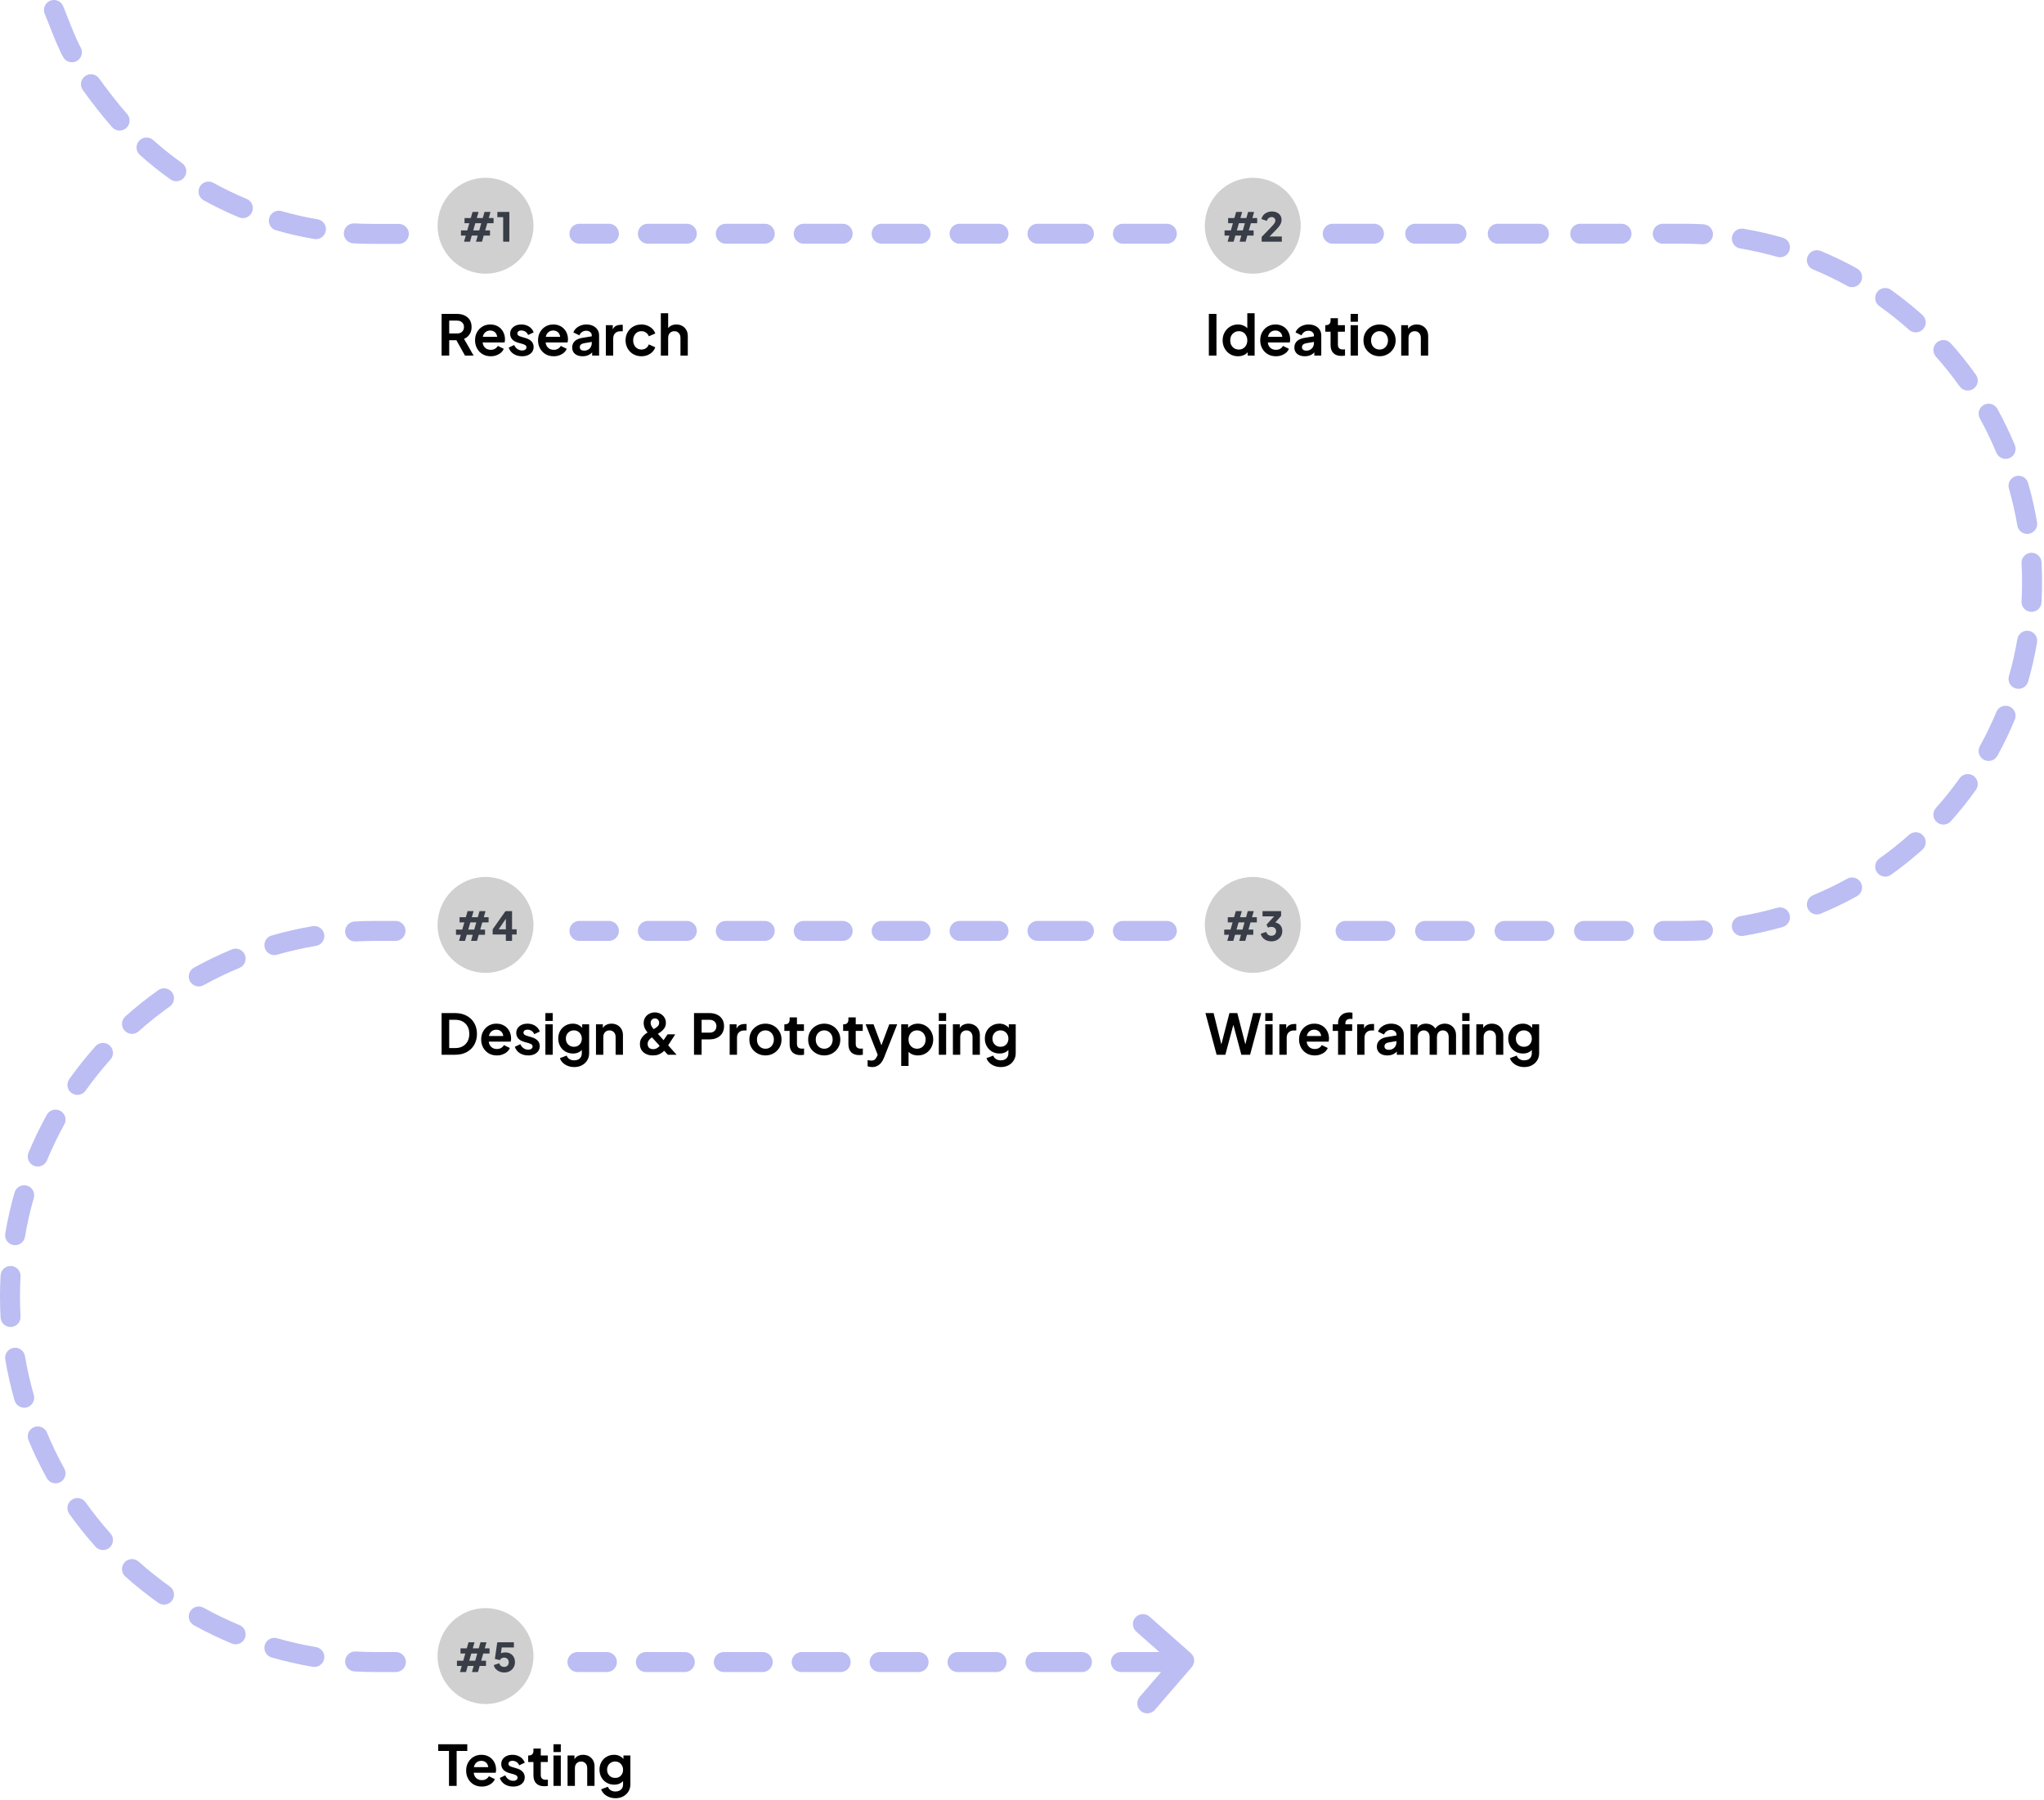 <svg width="1023" height="901" viewBox="0 0 1023 901" fill="none" xmlns="http://www.w3.org/2000/svg">
<path fill-rule="evenodd" clip-rule="evenodd" d="M176.807 121.815C180.055 121.995 183.327 122.086 186.62 122.086H199.62C202.381 122.086 204.62 119.848 204.62 117.086C204.62 114.325 202.381 112.086 199.62 112.086H186.62C183.512 112.086 180.424 112 177.359 111.831C174.602 111.678 172.243 113.79 172.09 116.547C171.938 119.304 174.049 121.663 176.807 121.815ZM163.06 115.541C163.52 112.818 161.685 110.238 158.962 109.779C152.826 108.744 146.806 107.37 140.921 105.677C138.267 104.914 135.497 106.446 134.734 109.1C133.97 111.754 135.503 114.524 138.157 115.287C144.401 117.084 150.789 118.541 157.298 119.64C160.021 120.099 162.601 118.264 163.06 115.541ZM126.165 106.102C127.222 103.551 126.012 100.626 123.461 99.568C117.737 97.194 112.175 94.507 106.797 91.528C104.381 90.19 101.338 91.064 100 93.48C98.662 95.895 99.536 98.938 101.952 100.276C107.657 103.436 113.557 106.286 119.631 108.805C122.182 109.863 125.107 108.652 126.165 106.102ZM92.314 88.64C93.914 86.389 93.387 83.268 91.136 81.668C86.098 78.087 81.27 74.231 76.674 70.12C74.615 68.279 71.454 68.456 69.614 70.514C67.773 72.573 67.949 75.733 70.008 77.574C74.881 81.932 80.001 86.022 85.342 89.819C87.593 91.419 90.715 90.891 92.314 88.64ZM63.192 64.093C65.25 62.252 65.427 59.091 63.586 57.032C59.475 52.436 53.173 44.302 49.592 39.265C47.992 37.014 44.871 36.486 42.62 38.086C40.369 39.686 39.842 42.807 41.441 45.058C45.239 50.4 51.774 58.825 56.132 63.699C57.973 65.757 61.133 65.933 63.192 64.093ZM38.416 30.538C40.832 29.2 41.706 26.157 40.368 23.741C38.227 19.876 35.871 13.855 33.834 8.648L33.834 8.648L33.834 8.647L33.834 8.647C33.036 6.609 32.288 4.696 31.62 3.086C30.562 0.535 27.637 -0.675 25.086 0.383C22.535 1.441 21.325 4.366 22.383 6.917C23.064 8.56 23.822 10.483 24.627 12.527C26.798 18.037 29.315 24.425 31.62 28.586C32.958 31.002 36.001 31.875 38.416 30.538ZM290 112C287.239 112 285 114.239 285 117C285 119.761 287.239 122 290 122H304.75C307.511 122 309.75 119.761 309.75 117C309.75 114.239 307.511 112 304.75 112H290ZM324.25 112C321.489 112 319.25 114.239 319.25 117C319.25 119.761 321.489 122 324.25 122H343.75C346.511 122 348.75 119.761 348.75 117C348.75 114.239 346.511 112 343.75 112H324.25ZM363.25 112C360.489 112 358.25 114.239 358.25 117C358.25 119.761 360.489 122 363.25 122H382.75C385.511 122 387.75 119.761 387.75 117C387.75 114.239 385.511 112 382.75 112H363.25ZM402.25 112C399.489 112 397.25 114.239 397.25 117C397.25 119.761 399.489 122 402.25 122H421.75C424.511 122 426.75 119.761 426.75 117C426.75 114.239 424.511 112 421.75 112H402.25ZM441.25 112C438.489 112 436.25 114.239 436.25 117C436.25 119.761 438.489 122 441.25 122H460.75C463.511 122 465.75 119.761 465.75 117C465.75 114.239 463.511 112 460.75 112H441.25ZM480.25 112C477.489 112 475.25 114.239 475.25 117C475.25 119.761 477.489 122 480.25 122H499.75C502.511 122 504.75 119.761 504.75 117C504.75 114.239 502.511 112 499.75 112H480.25ZM519.25 112C516.489 112 514.25 114.239 514.25 117C514.25 119.761 516.489 122 519.25 122H542.5C545.261 122 547.5 119.761 547.5 117C547.5 114.239 545.261 112 542.5 112H519.25ZM562 112C559.239 112 557 114.239 557 117C557 119.761 559.239 122 562 122H584C586.761 122 589 119.761 589 117C589 114.239 586.761 112 584 112H562ZM290 461C287.239 461 285 463.239 285 466C285 468.761 287.239 471 290 471H304.75C307.511 471 309.75 468.761 309.75 466C309.75 463.239 307.511 461 304.75 461H290ZM324.25 461C321.489 461 319.25 463.239 319.25 466C319.25 468.761 321.489 471 324.25 471H343.75C346.511 471 348.75 468.761 348.75 466C348.75 463.239 346.511 461 343.75 461H324.25ZM363.25 461C360.489 461 358.25 463.239 358.25 466C358.25 468.761 360.489 471 363.25 471H382.75C385.511 471 387.75 468.761 387.75 466C387.75 463.239 385.511 461 382.75 461H363.25ZM402.25 461C399.489 461 397.25 463.239 397.25 466C397.25 468.761 399.489 471 402.25 471H421.75C424.511 471 426.75 468.761 426.75 466C426.75 463.239 424.511 461 421.75 461H402.25ZM441.25 461C438.489 461 436.25 463.239 436.25 466C436.25 468.761 438.489 471 441.25 471H460.75C463.511 471 465.75 468.761 465.75 466C465.75 463.239 463.511 461 460.75 461H441.25ZM480.25 461C477.489 461 475.25 463.239 475.25 466C475.25 468.761 477.489 471 480.25 471H499.75C502.511 471 504.75 468.761 504.75 466C504.75 463.239 502.511 461 499.75 461H480.25ZM519.25 461C516.489 461 514.25 463.239 514.25 466C514.25 468.761 516.489 471 519.25 471H542.5C545.261 471 547.5 468.761 547.5 466C547.5 463.239 545.261 461 542.5 461H519.25ZM562 461C559.239 461 557 463.239 557 466C557 468.761 559.239 471 562 471H584C586.761 471 589 468.761 589 466C589 463.239 586.761 461 584 461H562ZM667 112C664.239 112 662 114.239 662 117C662 119.761 664.239 122 667 122H687.65C690.411 122 692.65 119.761 692.65 117C692.65 114.239 690.411 112 687.65 112H667ZM708.3 112C705.539 112 703.3 114.239 703.3 117C703.3 119.761 705.539 122 708.3 122H728.95C731.711 122 733.95 119.761 733.95 117C733.95 114.239 731.711 112 728.95 112H708.3ZM749.6 112C746.839 112 744.6 114.239 744.6 117C744.6 119.761 746.839 122 749.6 122H770.25C773.011 122 775.25 119.761 775.25 117C775.25 114.239 773.011 112 770.25 112H749.6ZM790.9 112C788.139 112 785.9 114.239 785.9 117C785.9 119.761 788.139 122 790.9 122H811.55C814.311 122 816.55 119.761 816.55 117C816.55 114.239 814.311 112 811.55 112H790.9ZM832.2 112C829.439 112 827.2 114.239 827.2 117C827.2 119.761 829.439 122 832.2 122H842.525C845.718 122 848.89 122.088 852.039 122.262C854.796 122.415 857.155 120.303 857.307 117.546C857.46 114.789 855.348 112.43 852.591 112.278C849.258 112.093 845.902 112 842.525 112H832.2ZM872.601 114.509C869.878 114.05 867.298 115.885 866.839 118.608C866.38 121.331 868.214 123.911 870.937 124.37C877.241 125.434 883.425 126.845 889.47 128.584C892.124 129.347 894.894 127.815 895.658 125.161C896.421 122.507 894.888 119.737 892.235 118.973C885.829 117.131 879.278 115.636 872.601 114.509ZM911.237 125.623C908.686 124.565 905.761 125.775 904.703 128.326C903.645 130.877 904.856 133.802 907.406 134.86C913.287 137.298 919 140.059 924.526 143.119C926.941 144.457 929.984 143.583 931.322 141.167C932.66 138.751 931.786 135.709 929.371 134.371C923.519 131.13 917.466 128.206 911.237 125.623ZM946.407 145.097C944.156 143.497 941.035 144.025 939.435 146.276C937.835 148.526 938.362 151.648 940.613 153.248C945.788 156.926 950.748 160.888 955.47 165.111C957.528 166.951 960.689 166.775 962.53 164.717C964.371 162.658 964.194 159.497 962.136 157.656C957.137 153.186 951.886 148.992 946.407 145.097ZM976.369 171.889C974.528 169.831 971.367 169.654 969.309 171.495C967.25 173.336 967.074 176.497 968.914 178.555C973.137 183.277 977.099 188.237 980.777 193.412C982.377 195.663 985.499 196.19 987.75 194.59C990 192.991 990.528 189.869 988.928 187.618C985.033 182.139 980.839 176.888 976.369 171.889ZM999.654 204.655C998.316 202.239 995.274 201.365 992.858 202.703C990.442 204.041 989.569 207.084 990.906 209.5C993.967 215.025 996.727 220.738 999.165 226.619C1000.22 229.17 1003.15 230.38 1005.7 229.322C1008.25 228.264 1009.46 225.339 1008.4 222.788C1005.82 216.559 1002.9 210.506 999.654 204.655ZM1015.05 241.791C1014.29 239.137 1011.52 237.604 1008.86 238.367C1006.21 239.131 1004.68 241.901 1005.44 244.555C1007.18 250.6 1008.59 256.785 1009.66 263.088C1010.11 265.811 1012.69 267.646 1015.42 267.186C1018.14 266.727 1019.98 264.147 1019.52 261.424C1018.39 254.747 1016.89 248.196 1015.05 241.791ZM1021.75 281.434C1021.6 278.677 1019.24 276.565 1016.48 276.718C1013.72 276.87 1011.61 279.229 1011.76 281.986C1011.94 285.135 1012.03 288.307 1012.03 291.5C1012.03 294.693 1011.94 297.865 1011.76 301.014C1011.61 303.771 1013.72 306.13 1016.48 306.282C1019.24 306.435 1021.6 304.323 1021.75 301.566C1021.93 298.233 1022.03 294.877 1022.03 291.5C1022.03 288.123 1021.93 284.767 1021.75 281.434ZM1019.52 321.576C1019.98 318.853 1018.14 316.273 1015.42 315.814C1012.69 315.354 1010.11 317.189 1009.66 319.912C1008.59 326.215 1007.18 332.4 1005.44 338.445C1004.68 341.099 1006.21 343.869 1008.86 344.633C1011.52 345.396 1014.29 343.863 1015.05 341.209C1016.89 334.804 1018.39 328.253 1019.52 321.576ZM1008.4 360.212C1009.46 357.661 1008.25 354.736 1005.7 353.678C1003.15 352.62 1000.22 353.83 999.165 356.381C996.727 362.262 993.967 367.975 990.906 373.5C989.569 375.916 990.442 378.959 992.858 380.297C995.274 381.635 998.316 380.761 999.654 378.346C1002.9 372.494 1005.82 366.441 1008.4 360.212ZM988.928 395.382C990.528 393.131 990 390.009 987.75 388.41C985.499 386.81 982.377 387.337 980.777 389.588C977.099 394.763 973.137 399.723 968.914 404.445C967.074 406.503 967.25 409.664 969.309 411.505C971.367 413.346 974.528 413.169 976.369 411.111C980.839 406.112 985.033 400.861 988.928 395.382ZM962.136 425.344C964.194 423.503 964.371 420.342 962.53 418.283C960.689 416.225 957.528 416.049 955.47 417.889C950.748 422.112 945.788 426.074 940.613 429.752C938.362 431.352 937.835 434.474 939.435 436.724C941.035 438.975 944.156 439.503 946.407 437.903C951.886 434.008 957.137 429.814 962.136 425.344ZM929.371 448.629C931.786 447.291 932.66 444.249 931.322 441.833C929.984 439.417 926.941 438.543 924.526 439.881C919 442.941 913.287 445.702 907.406 448.14C904.855 449.198 903.645 452.123 904.703 454.674C905.761 457.225 908.686 458.435 911.237 457.378C917.466 454.794 923.519 451.87 929.371 448.629ZM892.234 464.027C894.888 463.263 896.421 460.493 895.658 457.839C894.894 455.185 892.124 453.653 889.47 454.416C883.425 456.155 877.241 457.566 870.937 458.63C868.214 459.089 866.38 461.669 866.839 464.392C867.298 467.115 869.878 468.95 872.601 468.491C879.278 467.364 885.829 465.869 892.234 464.027ZM852.591 470.722C855.348 470.57 857.46 468.211 857.307 465.454C857.155 462.697 854.796 460.585 852.039 460.738C848.89 460.912 845.718 461 842.525 461H832.58C829.818 461 827.58 463.239 827.58 466C827.58 468.761 829.818 471 832.58 471H842.525C845.902 471 849.258 470.907 852.591 470.722ZM673.455 461C670.693 461 668.455 463.239 668.455 466C668.455 468.761 670.693 471 673.455 471H693.345C696.107 471 698.345 468.761 698.345 466C698.345 463.239 696.107 461 693.345 461H673.455ZM713.236 461C710.475 461 708.236 463.239 708.236 466C708.236 468.761 710.475 471 713.236 471H733.127C735.888 471 738.127 468.761 738.127 466C738.127 463.239 735.888 461 733.127 461H713.236ZM753.017 461C750.256 461 748.017 463.239 748.017 466C748.017 468.761 750.256 471 753.017 471H772.908C775.669 471 777.908 468.761 777.908 466C777.908 463.239 775.669 461 772.908 461H753.017ZM792.799 461C790.037 461 787.799 463.239 787.799 466C787.799 468.761 790.037 471 792.799 471H812.689C815.451 471 817.689 468.761 817.689 466C817.689 463.239 815.451 461 812.689 461H792.799ZM177.458 461.291C180.948 461.098 184.463 461 188 461H197.945C200.707 461 202.946 463.239 202.946 466C202.946 468.761 200.707 471 197.945 471H188C184.647 471 181.316 471.093 178.01 471.276C175.253 471.428 172.894 469.316 172.741 466.559C172.589 463.802 174.7 461.443 177.458 461.291ZM162.262 467.727C162.721 470.45 160.886 473.029 158.163 473.489C151.544 474.606 145.049 476.088 138.701 477.914C136.047 478.677 133.277 477.145 132.513 474.491C131.75 471.837 133.283 469.067 135.937 468.304C142.645 466.374 149.507 464.808 156.5 463.628C159.222 463.169 161.802 465.004 162.262 467.727ZM122.569 477.971C123.626 480.522 122.416 483.447 119.865 484.505C113.69 487.066 107.69 489.964 101.887 493.178C99.472 494.516 96.429 493.642 95.091 491.226C93.753 488.811 94.627 485.768 97.042 484.43C103.171 481.035 109.51 477.973 116.035 475.268C118.585 474.21 121.511 475.42 122.569 477.971ZM86.171 496.843C87.771 499.093 87.244 502.215 84.993 503.815C79.558 507.678 74.35 511.838 69.391 516.273C67.333 518.113 64.172 517.937 62.331 515.879C60.49 513.82 60.667 510.659 62.725 508.818C67.961 504.136 73.46 499.743 79.199 495.664C81.45 494.064 84.572 494.592 86.171 496.843ZM54.879 523.331C56.937 525.172 57.113 528.333 55.273 530.391C50.838 535.35 46.678 540.558 42.815 545.993C41.215 548.244 38.093 548.771 35.843 547.171C33.592 545.571 33.064 542.45 34.664 540.199C38.743 534.46 43.136 528.961 47.818 523.725C49.659 521.667 52.82 521.49 54.879 523.331ZM30.226 556.091C32.642 557.429 33.516 560.472 32.178 562.887C28.964 568.689 26.066 574.69 23.505 580.865C22.447 583.416 19.522 584.626 16.971 583.568C14.42 582.511 13.21 579.585 14.268 577.035C16.973 570.51 20.035 564.171 23.43 558.042C24.768 555.627 27.811 554.753 30.226 556.091ZM13.491 593.513C16.145 594.277 17.677 597.047 16.914 599.701C15.088 606.049 13.606 612.544 12.489 619.163C12.03 621.886 9.45 623.721 6.727 623.262C4.004 622.802 2.169 620.222 2.628 617.499C3.808 610.507 5.374 603.645 7.304 596.937C8.067 594.283 10.837 592.75 13.491 593.513ZM5.559 633.741C8.316 633.894 10.428 636.252 10.275 639.01C10.093 642.316 10 645.647 10 649C10 652.353 10.093 655.684 10.275 658.99C10.428 661.748 8.316 664.106 5.559 664.259C2.802 664.411 0.443 662.3 0.291 659.543C0.098 656.052 0 652.537 0 649C0 645.463 0.098 641.948 0.291 638.457C0.443 635.7 2.802 633.589 5.559 633.741ZM6.727 674.738C9.45 674.279 12.03 676.114 12.489 678.837C13.606 685.456 15.088 691.951 16.914 698.299C17.677 700.953 16.145 703.723 13.491 704.487C10.837 705.25 8.067 703.717 7.304 701.064C5.374 694.355 3.808 687.493 2.628 680.501C2.169 677.778 4.004 675.198 6.727 674.738ZM16.971 714.432C19.522 713.374 22.447 714.584 23.505 717.135C26.066 723.31 28.964 729.311 32.178 735.113C33.516 737.528 32.642 740.571 30.226 741.909C27.811 743.247 24.768 742.373 23.43 739.958C20.035 733.829 16.973 727.49 14.268 720.965C13.21 718.415 14.42 715.489 16.971 714.432ZM35.843 750.829C38.093 749.229 41.215 749.756 42.815 752.007C46.678 757.442 50.838 762.65 55.273 767.609C57.113 769.667 56.937 772.828 54.879 774.669C52.82 776.51 49.659 776.333 47.819 774.275C43.136 769.039 38.743 763.54 34.664 757.801C33.064 755.55 33.592 752.429 35.843 750.829ZM62.331 782.122C64.172 780.063 67.333 779.887 69.391 781.727C74.35 786.162 79.558 790.322 84.993 794.185C87.244 795.785 87.771 798.907 86.171 801.157C84.572 803.408 81.45 803.936 79.199 802.336C73.46 798.257 67.961 793.864 62.725 789.182C60.667 787.341 60.49 784.18 62.331 782.122ZM95.091 806.774C96.429 804.358 99.472 803.484 101.887 804.822C107.69 808.036 113.69 810.934 119.865 813.495C122.416 814.553 123.626 817.478 122.569 820.029C121.511 822.58 118.585 823.79 116.035 822.732C109.51 820.027 103.171 816.965 97.042 813.57C94.627 812.232 93.753 809.189 95.091 806.774ZM132.514 823.509C133.277 820.855 136.047 819.323 138.701 820.086C145.049 821.912 151.544 823.394 158.163 824.511C160.886 824.971 162.721 827.55 162.262 830.273C161.802 832.996 159.222 834.831 156.5 834.372C149.507 833.192 142.645 831.626 135.937 829.696C133.283 828.933 131.75 826.163 132.514 823.509ZM172.741 831.441C172.894 828.684 175.253 826.572 178.01 826.724C181.316 826.907 184.647 827 188 827H198.138C200.899 827 203.138 829.239 203.138 832C203.138 834.761 200.899 837 198.138 837H188C184.463 837 180.948 836.902 177.458 836.709C174.7 836.557 172.589 834.198 172.741 831.441ZM289 827C286.239 827 284 829.239 284 832C284 834.761 286.239 837 289 837H303.75C306.511 837 308.75 834.761 308.75 832C308.75 829.239 306.511 827 303.75 827H289ZM323.25 827C320.489 827 318.25 829.239 318.25 832C318.25 834.761 320.489 837 323.25 837H342.75C345.511 837 347.75 834.761 347.75 832C347.75 829.239 345.511 827 342.75 827H323.25ZM362.25 827C359.489 827 357.25 829.239 357.25 832C357.25 834.761 359.489 837 362.25 837H381.75C384.511 837 386.75 834.761 386.75 832C386.75 829.239 384.511 827 381.75 827H362.25ZM401.25 827C398.489 827 396.25 829.239 396.25 832C396.25 834.761 398.489 837 401.25 837H420.75C423.511 837 425.75 834.761 425.75 832C425.75 829.239 423.511 827 420.75 827H401.25ZM440.25 827C437.489 827 435.25 829.239 435.25 832C435.25 834.761 437.489 837 440.25 837H459.75C462.511 837 464.75 834.761 464.75 832C464.75 829.239 462.511 827 459.75 827H440.25ZM479.25 827C476.489 827 474.25 829.239 474.25 832C474.25 834.761 476.489 837 479.25 837H498.75C501.511 837 503.75 834.761 503.75 832C503.75 829.239 501.511 827 498.75 827H479.25ZM518.25 827C515.489 827 513.25 829.239 513.25 832C513.25 834.761 515.489 837 518.25 837H541.5C544.261 837 546.5 834.761 546.5 832C546.5 829.239 544.261 827 541.5 827H518.25ZM561 827C558.239 827 556 829.239 556 832C556 834.761 558.239 837 561 837H581.128L570.406 849.422C568.602 851.513 568.834 854.67 570.924 856.474C573.015 858.279 576.172 858.047 577.976 855.956L596.455 834.546C598.244 832.474 598.033 829.348 595.982 827.534L575.314 809.255C573.246 807.425 570.086 807.619 568.256 809.688C566.427 811.756 566.621 814.916 568.689 816.745L580.284 827H561Z" fill="#BBBDF3"/>
<path d="M219 113C219 99.745 229.745 89 243 89C256.255 89 267 99.745 267 113C267 126.255 256.255 137 243 137C229.745 137 219 126.255 219 113Z" fill="#D0D0D0"/>
<path d="M232.229 121L233.109 117.94H230.709V115.34H233.849L234.889 111.74H232.489V109.14H235.629L236.509 106.1H239.509L238.629 109.14H241.629L242.489 106.1H245.489L244.629 109.14H247.029V111.74H243.869L242.849 115.34H245.249V117.94H242.089L241.229 121H238.229L239.089 117.94H236.109L235.229 121H232.229ZM236.849 115.34H239.849L240.869 111.74H237.889L236.849 115.34ZM251.83 121V108.72H248.93V106.1H254.93V121H251.83Z" fill="#383D47"/>
<path d="M221.016 178V157.14H228.772C230.191 157.14 231.441 157.401 232.524 157.924C233.625 158.428 234.484 159.175 235.1 160.164C235.716 161.135 236.024 162.32 236.024 163.72C236.024 165.157 235.679 166.38 234.988 167.388C234.316 168.396 233.401 169.143 232.244 169.628L237.032 178H232.72L227.596 168.844L230.06 170.3H224.824V178H221.016ZM224.824 166.94H228.828C229.519 166.94 230.116 166.809 230.62 166.548C231.124 166.268 231.516 165.885 231.796 165.4C232.076 164.915 232.216 164.355 232.216 163.72C232.216 163.067 232.076 162.507 231.796 162.04C231.516 161.555 231.124 161.181 230.62 160.92C230.116 160.64 229.519 160.5 228.828 160.5H224.824V166.94ZM245.596 178.336C244.028 178.336 242.656 177.981 241.48 177.272C240.304 176.563 239.389 175.601 238.736 174.388C238.083 173.175 237.756 171.831 237.756 170.356C237.756 168.825 238.083 167.472 238.736 166.296C239.408 165.101 240.313 164.159 241.452 163.468C242.609 162.777 243.897 162.432 245.316 162.432C246.511 162.432 247.556 162.628 248.452 163.02C249.367 163.412 250.141 163.953 250.776 164.644C251.411 165.335 251.896 166.128 252.232 167.024C252.568 167.901 252.736 168.853 252.736 169.88C252.736 170.141 252.717 170.412 252.68 170.692C252.661 170.972 252.615 171.215 252.54 171.42H240.78V168.62H250.468L248.732 169.936C248.9 169.077 248.853 168.312 248.592 167.64C248.349 166.968 247.939 166.436 247.36 166.044C246.8 165.652 246.119 165.456 245.316 165.456C244.551 165.456 243.869 165.652 243.272 166.044C242.675 166.417 242.217 166.977 241.9 167.724C241.601 168.452 241.489 169.339 241.564 170.384C241.489 171.317 241.611 172.148 241.928 172.876C242.264 173.585 242.749 174.136 243.384 174.528C244.037 174.92 244.784 175.116 245.624 175.116C246.464 175.116 247.173 174.939 247.752 174.584C248.349 174.229 248.816 173.753 249.152 173.156L252.12 174.612C251.821 175.34 251.355 175.984 250.72 176.544C250.085 177.104 249.329 177.543 248.452 177.86C247.593 178.177 246.641 178.336 245.596 178.336ZM261.313 178.336C259.689 178.336 258.27 177.953 257.057 177.188C255.862 176.404 255.041 175.349 254.593 174.024L257.337 172.708C257.729 173.567 258.27 174.239 258.961 174.724C259.67 175.209 260.454 175.452 261.313 175.452C261.985 175.452 262.517 175.303 262.909 175.004C263.301 174.705 263.497 174.313 263.497 173.828C263.497 173.529 263.413 173.287 263.245 173.1C263.095 172.895 262.881 172.727 262.601 172.596C262.339 172.447 262.05 172.325 261.733 172.232L259.241 171.532C257.953 171.159 256.973 170.589 256.301 169.824C255.647 169.059 255.321 168.153 255.321 167.108C255.321 166.175 255.554 165.363 256.021 164.672C256.506 163.963 257.169 163.412 258.009 163.02C258.867 162.628 259.847 162.432 260.949 162.432C262.386 162.432 263.655 162.777 264.757 163.468C265.858 164.159 266.642 165.129 267.109 166.38L264.309 167.696C264.047 167.005 263.609 166.455 262.993 166.044C262.377 165.633 261.686 165.428 260.921 165.428C260.305 165.428 259.819 165.568 259.465 165.848C259.11 166.128 258.933 166.492 258.933 166.94C258.933 167.22 259.007 167.463 259.157 167.668C259.306 167.873 259.511 168.041 259.773 168.172C260.053 168.303 260.37 168.424 260.725 168.536L263.161 169.264C264.411 169.637 265.373 170.197 266.045 170.944C266.735 171.691 267.081 172.605 267.081 173.688C267.081 174.603 266.838 175.415 266.353 176.124C265.867 176.815 265.195 177.356 264.337 177.748C263.478 178.14 262.47 178.336 261.313 178.336ZM277.123 178.336C275.555 178.336 274.183 177.981 273.007 177.272C271.831 176.563 270.917 175.601 270.263 174.388C269.61 173.175 269.283 171.831 269.283 170.356C269.283 168.825 269.61 167.472 270.263 166.296C270.935 165.101 271.841 164.159 272.979 163.468C274.137 162.777 275.425 162.432 276.843 162.432C278.038 162.432 279.083 162.628 279.979 163.02C280.894 163.412 281.669 163.953 282.303 164.644C282.938 165.335 283.423 166.128 283.759 167.024C284.095 167.901 284.263 168.853 284.263 169.88C284.263 170.141 284.245 170.412 284.207 170.692C284.189 170.972 284.142 171.215 284.067 171.42H272.307V168.62H281.995L280.259 169.936C280.427 169.077 280.381 168.312 280.119 167.64C279.877 166.968 279.466 166.436 278.887 166.044C278.327 165.652 277.646 165.456 276.843 165.456C276.078 165.456 275.397 165.652 274.799 166.044C274.202 166.417 273.745 166.977 273.427 167.724C273.129 168.452 273.017 169.339 273.091 170.384C273.017 171.317 273.138 172.148 273.455 172.876C273.791 173.585 274.277 174.136 274.911 174.528C275.565 174.92 276.311 175.116 277.151 175.116C277.991 175.116 278.701 174.939 279.279 174.584C279.877 174.229 280.343 173.753 280.679 173.156L283.647 174.612C283.349 175.34 282.882 175.984 282.247 176.544C281.613 177.104 280.857 177.543 279.979 177.86C279.121 178.177 278.169 178.336 277.123 178.336ZM291.609 178.336C290.545 178.336 289.621 178.159 288.837 177.804C288.053 177.449 287.447 176.945 287.017 176.292C286.588 175.62 286.373 174.845 286.373 173.968C286.373 173.128 286.56 172.381 286.933 171.728C287.307 171.056 287.885 170.496 288.669 170.048C289.453 169.6 290.443 169.283 291.637 169.096L296.621 168.284V171.084L292.337 171.812C291.609 171.943 291.068 172.176 290.713 172.512C290.359 172.848 290.181 173.287 290.181 173.828C290.181 174.351 290.377 174.771 290.769 175.088C291.18 175.387 291.684 175.536 292.281 175.536C293.047 175.536 293.719 175.377 294.297 175.06C294.895 174.724 295.352 174.267 295.669 173.688C296.005 173.109 296.173 172.475 296.173 171.784V167.864C296.173 167.211 295.912 166.669 295.389 166.24C294.885 165.792 294.213 165.568 293.373 165.568C292.589 165.568 291.889 165.783 291.273 166.212C290.676 166.623 290.237 167.173 289.957 167.864L286.961 166.408C287.26 165.605 287.727 164.915 288.361 164.336C289.015 163.739 289.78 163.272 290.657 162.936C291.535 162.6 292.487 162.432 293.513 162.432C294.764 162.432 295.865 162.665 296.817 163.132C297.769 163.58 298.507 164.215 299.029 165.036C299.571 165.839 299.841 166.781 299.841 167.864V178H296.369V175.396L297.153 175.34C296.761 175.993 296.295 176.544 295.753 176.992C295.212 177.421 294.596 177.757 293.905 178C293.215 178.224 292.449 178.336 291.609 178.336ZM303.231 178V162.768H306.675V166.156L306.395 165.652C306.75 164.513 307.301 163.72 308.047 163.272C308.813 162.824 309.727 162.6 310.791 162.6H311.687V165.848H310.371C309.326 165.848 308.486 166.175 307.851 166.828C307.217 167.463 306.899 168.359 306.899 169.516V178H303.231ZM321.04 178.336C319.528 178.336 318.165 177.991 316.952 177.3C315.757 176.591 314.815 175.639 314.124 174.444C313.433 173.231 313.088 171.868 313.088 170.356C313.088 168.844 313.433 167.491 314.124 166.296C314.815 165.101 315.757 164.159 316.952 163.468C318.165 162.777 319.528 162.432 321.04 162.432C322.123 162.432 323.131 162.628 324.064 163.02C324.997 163.393 325.8 163.916 326.472 164.588C327.163 165.241 327.657 166.025 327.956 166.94L324.736 168.34C324.456 167.575 323.98 166.959 323.308 166.492C322.655 166.025 321.899 165.792 321.04 165.792C320.237 165.792 319.519 165.988 318.884 166.38C318.268 166.772 317.783 167.313 317.428 168.004C317.073 168.695 316.896 169.488 316.896 170.384C316.896 171.28 317.073 172.073 317.428 172.764C317.783 173.455 318.268 173.996 318.884 174.388C319.519 174.78 320.237 174.976 321.04 174.976C321.917 174.976 322.683 174.743 323.336 174.276C323.989 173.809 324.456 173.184 324.736 172.4L327.956 173.856C327.657 174.715 327.172 175.489 326.5 176.18C325.828 176.852 325.025 177.384 324.092 177.776C323.159 178.149 322.141 178.336 321.04 178.336ZM330.739 178V156.804H334.407V165.764L333.903 165.232C334.258 164.317 334.837 163.627 335.639 163.16C336.461 162.675 337.413 162.432 338.495 162.432C339.615 162.432 340.605 162.675 341.463 163.16C342.341 163.645 343.022 164.327 343.507 165.204C343.993 166.063 344.235 167.061 344.235 168.2V178H340.567V169.068C340.567 168.396 340.437 167.817 340.175 167.332C339.914 166.847 339.55 166.473 339.083 166.212C338.635 165.932 338.103 165.792 337.487 165.792C336.89 165.792 336.358 165.932 335.891 166.212C335.425 166.473 335.061 166.847 334.799 167.332C334.538 167.817 334.407 168.396 334.407 169.068V178H330.739Z" fill="black"/>
<path d="M219 463C219 449.745 229.745 439 243 439C256.255 439 267 449.745 267 463C267 476.255 256.255 487 243 487C229.745 487 219 476.255 219 463Z" fill="#D0D0D0"/>
<path d="M229.738 471L230.618 467.94H228.218V465.34H231.358L232.398 461.74H229.998V459.14H233.138L234.018 456.1H237.018L236.138 459.14H239.138L239.998 456.1H242.998L242.138 459.14H244.538V461.74H241.378L240.358 465.34H242.758V467.94H239.598L238.738 471H235.738L236.598 467.94H233.618L232.738 471H229.738ZM234.358 465.34H237.358L238.378 461.74H235.398L234.358 465.34ZM253.179 471V467.8H246.579V465.2L252.979 456.1H256.279V465.2H258.579V467.8H256.279V471H253.179ZM248.839 466.32L248.259 465.2H253.179V458.5L253.959 458.74L248.839 466.32Z" fill="#383D47"/>
<path d="M221.016 528V507.14H227.82C230.023 507.14 231.936 507.588 233.56 508.484C235.203 509.361 236.472 510.584 237.368 512.152C238.264 513.701 238.712 515.503 238.712 517.556C238.712 519.591 238.264 521.401 237.368 522.988C236.472 524.556 235.203 525.788 233.56 526.684C231.936 527.561 230.023 528 227.82 528H221.016ZM224.824 524.64H227.904C229.323 524.64 230.545 524.351 231.572 523.772C232.617 523.175 233.429 522.353 234.008 521.308C234.587 520.244 234.876 518.993 234.876 517.556C234.876 516.1 234.587 514.849 234.008 513.804C233.429 512.759 232.617 511.947 231.572 511.368C230.545 510.789 229.323 510.5 227.904 510.5H224.824V524.64ZM248.659 528.336C247.091 528.336 245.719 527.981 244.543 527.272C243.367 526.563 242.452 525.601 241.799 524.388C241.145 523.175 240.819 521.831 240.819 520.356C240.819 518.825 241.145 517.472 241.799 516.296C242.471 515.101 243.376 514.159 244.515 513.468C245.672 512.777 246.96 512.432 248.379 512.432C249.573 512.432 250.619 512.628 251.515 513.02C252.429 513.412 253.204 513.953 253.839 514.644C254.473 515.335 254.959 516.128 255.295 517.024C255.631 517.901 255.799 518.853 255.799 519.88C255.799 520.141 255.78 520.412 255.743 520.692C255.724 520.972 255.677 521.215 255.603 521.42H243.843V518.62H253.531L251.795 519.936C251.963 519.077 251.916 518.312 251.655 517.64C251.412 516.968 251.001 516.436 250.423 516.044C249.863 515.652 249.181 515.456 248.379 515.456C247.613 515.456 246.932 515.652 246.335 516.044C245.737 516.417 245.28 516.977 244.963 517.724C244.664 518.452 244.552 519.339 244.627 520.384C244.552 521.317 244.673 522.148 244.991 522.876C245.327 523.585 245.812 524.136 246.447 524.528C247.1 524.92 247.847 525.116 248.687 525.116C249.527 525.116 250.236 524.939 250.815 524.584C251.412 524.229 251.879 523.753 252.215 523.156L255.183 524.612C254.884 525.34 254.417 525.984 253.783 526.544C253.148 527.104 252.392 527.543 251.515 527.86C250.656 528.177 249.704 528.336 248.659 528.336ZM264.375 528.336C262.751 528.336 261.332 527.953 260.119 527.188C258.924 526.404 258.103 525.349 257.655 524.024L260.399 522.708C260.791 523.567 261.332 524.239 262.023 524.724C262.732 525.209 263.516 525.452 264.375 525.452C265.047 525.452 265.579 525.303 265.971 525.004C266.363 524.705 266.559 524.313 266.559 523.828C266.559 523.529 266.475 523.287 266.307 523.1C266.158 522.895 265.943 522.727 265.663 522.596C265.402 522.447 265.112 522.325 264.795 522.232L262.303 521.532C261.015 521.159 260.035 520.589 259.363 519.824C258.71 519.059 258.383 518.153 258.383 517.108C258.383 516.175 258.616 515.363 259.083 514.672C259.568 513.963 260.231 513.412 261.071 513.02C261.93 512.628 262.91 512.432 264.011 512.432C265.448 512.432 266.718 512.777 267.819 513.468C268.92 514.159 269.704 515.129 270.171 516.38L267.371 517.696C267.11 517.005 266.671 516.455 266.055 516.044C265.439 515.633 264.748 515.428 263.983 515.428C263.367 515.428 262.882 515.568 262.527 515.848C262.172 516.128 261.995 516.492 261.995 516.94C261.995 517.22 262.07 517.463 262.219 517.668C262.368 517.873 262.574 518.041 262.835 518.172C263.115 518.303 263.432 518.424 263.787 518.536L266.223 519.264C267.474 519.637 268.435 520.197 269.107 520.944C269.798 521.691 270.143 522.605 270.143 523.688C270.143 524.603 269.9 525.415 269.415 526.124C268.93 526.815 268.258 527.356 267.399 527.748C266.54 528.14 265.532 528.336 264.375 528.336ZM272.962 528V512.768H276.63V528H272.962ZM272.962 511.06V507.14H276.63V511.06H272.962ZM287.409 534.16C286.27 534.16 285.215 533.973 284.245 533.6C283.274 533.227 282.434 532.704 281.725 532.032C281.034 531.379 280.53 530.604 280.213 529.708L283.629 528.42C283.853 529.129 284.291 529.699 284.945 530.128C285.617 530.576 286.438 530.8 287.409 530.8C288.155 530.8 288.809 530.66 289.369 530.38C289.947 530.1 290.395 529.689 290.713 529.148C291.03 528.625 291.189 527.991 291.189 527.244V523.772L291.889 524.612C291.366 525.527 290.666 526.217 289.789 526.684C288.911 527.151 287.913 527.384 286.793 527.384C285.374 527.384 284.105 527.057 282.985 526.404C281.865 525.751 280.987 524.855 280.353 523.716C279.718 522.577 279.401 521.299 279.401 519.88C279.401 518.443 279.718 517.164 280.353 516.044C280.987 514.924 281.855 514.047 282.957 513.412C284.058 512.759 285.309 512.432 286.709 512.432C287.847 512.432 288.846 512.675 289.705 513.16C290.582 513.627 291.31 514.308 291.889 515.204L291.385 516.128V512.768H294.857V527.244C294.857 528.569 294.53 529.755 293.877 530.8C293.242 531.845 292.365 532.667 291.245 533.264C290.143 533.861 288.865 534.16 287.409 534.16ZM287.241 523.996C288.025 523.996 288.706 523.828 289.285 523.492C289.882 523.137 290.349 522.652 290.685 522.036C291.021 521.42 291.189 520.711 291.189 519.908C291.189 519.124 291.011 518.424 290.657 517.808C290.321 517.173 289.854 516.679 289.257 516.324C288.678 515.969 288.006 515.792 287.241 515.792C286.475 515.792 285.785 515.969 285.169 516.324C284.553 516.679 284.067 517.173 283.713 517.808C283.377 518.424 283.209 519.124 283.209 519.908C283.209 520.692 283.377 521.392 283.713 522.008C284.067 522.624 284.543 523.109 285.141 523.464C285.757 523.819 286.457 523.996 287.241 523.996ZM298.282 528V512.768H301.726V515.764L301.446 515.232C301.801 514.317 302.38 513.627 303.182 513.16C304.004 512.675 304.956 512.432 306.038 512.432C307.158 512.432 308.148 512.675 309.006 513.16C309.884 513.645 310.565 514.327 311.05 515.204C311.536 516.063 311.778 517.061 311.778 518.2V528H308.11V519.068C308.11 518.396 307.98 517.817 307.718 517.332C307.457 516.847 307.093 516.473 306.626 516.212C306.178 515.932 305.646 515.792 305.03 515.792C304.433 515.792 303.901 515.932 303.434 516.212C302.968 516.473 302.604 516.847 302.342 517.332C302.081 517.817 301.95 518.396 301.95 519.068V528H298.282ZM326.772 528.336C325.484 528.336 324.355 528.103 323.384 527.636C322.414 527.169 321.648 526.516 321.088 525.676C320.547 524.817 320.276 523.819 320.276 522.68C320.276 521.728 320.444 520.907 320.78 520.216C321.135 519.507 321.564 518.909 322.068 518.424C322.572 517.92 323.067 517.509 323.552 517.192C324.056 516.875 324.476 516.623 324.812 516.436L326.632 515.456C327.23 515.139 327.771 514.821 328.256 514.504C328.76 514.168 329.162 513.804 329.46 513.412C329.759 513.001 329.908 512.525 329.908 511.984C329.908 511.368 329.703 510.855 329.292 510.444C328.9 510.015 328.396 509.8 327.78 509.8C327.183 509.8 326.67 510.015 326.24 510.444C325.83 510.855 325.624 511.377 325.624 512.012C325.624 512.479 325.727 512.936 325.932 513.384C326.156 513.832 326.418 514.252 326.716 514.644C327.015 515.017 327.304 515.353 327.584 515.652L338.644 528H334.248L324.924 517.78C324.495 517.313 324.066 516.809 323.636 516.268C323.207 515.708 322.852 515.092 322.572 514.42C322.292 513.748 322.152 513.001 322.152 512.18C322.152 511.097 322.404 510.155 322.908 509.352C323.431 508.531 324.112 507.905 324.952 507.476C325.811 507.028 326.744 506.804 327.752 506.804C328.779 506.804 329.703 507.028 330.524 507.476C331.364 507.924 332.027 508.54 332.512 509.324C333.016 510.108 333.268 511.004 333.268 512.012C333.268 513.039 333.026 513.916 332.54 514.644C332.074 515.353 331.504 515.96 330.832 516.464C330.179 516.949 329.554 517.36 328.956 517.696L327.08 518.816C326.67 519.04 326.231 519.329 325.764 519.684C325.316 520.02 324.934 520.431 324.616 520.916C324.299 521.383 324.14 521.952 324.14 522.624C324.14 523.427 324.383 524.061 324.868 524.528C325.372 524.976 326.054 525.2 326.912 525.2C327.435 525.2 327.902 525.116 328.312 524.948C328.723 524.761 329.087 524.537 329.404 524.276C329.722 523.996 329.992 523.707 330.216 523.408C330.44 523.091 330.646 522.801 330.832 522.54L334.108 517.78H337.944L334.164 523.66C333.884 524.127 333.539 524.631 333.128 525.172C332.718 525.713 332.223 526.227 331.644 526.712C331.066 527.179 330.375 527.571 329.572 527.888C328.788 528.187 327.855 528.336 326.772 528.336ZM347.344 528V507.14H355.128C356.547 507.14 357.797 507.401 358.88 507.924C359.981 508.428 360.84 509.175 361.456 510.164C362.072 511.135 362.38 512.32 362.38 513.72C362.38 515.101 362.063 516.287 361.428 517.276C360.812 518.247 359.963 518.993 358.88 519.516C357.797 520.039 356.547 520.3 355.128 520.3H351.152V528H347.344ZM351.152 516.94H355.184C355.875 516.94 356.472 516.809 356.976 516.548C357.48 516.268 357.872 515.885 358.152 515.4C358.432 514.915 358.572 514.355 358.572 513.72C358.572 513.067 358.432 512.507 358.152 512.04C357.872 511.555 357.48 511.181 356.976 510.92C356.472 510.64 355.875 510.5 355.184 510.5H351.152V516.94ZM365.192 528V512.768H368.636V516.156L368.356 515.652C368.711 514.513 369.262 513.72 370.008 513.272C370.774 512.824 371.688 512.6 372.752 512.6H373.648V515.848H372.332C371.287 515.848 370.447 516.175 369.812 516.828C369.178 517.463 368.86 518.359 368.86 519.516V528H365.192ZM383.113 528.336C381.62 528.336 380.257 527.991 379.025 527.3C377.812 526.609 376.841 525.667 376.113 524.472C375.404 523.277 375.049 521.915 375.049 520.384C375.049 518.853 375.404 517.491 376.113 516.296C376.841 515.101 377.812 514.159 379.025 513.468C380.238 512.777 381.601 512.432 383.113 512.432C384.606 512.432 385.96 512.777 387.173 513.468C388.386 514.159 389.348 515.101 390.057 516.296C390.785 517.472 391.149 518.835 391.149 520.384C391.149 521.915 390.785 523.277 390.057 524.472C389.329 525.667 388.358 526.609 387.145 527.3C385.932 527.991 384.588 528.336 383.113 528.336ZM383.113 524.976C383.934 524.976 384.653 524.78 385.269 524.388C385.904 523.996 386.398 523.455 386.753 522.764C387.126 522.055 387.313 521.261 387.313 520.384C387.313 519.488 387.126 518.704 386.753 518.032C386.398 517.341 385.904 516.8 385.269 516.408C384.653 515.997 383.934 515.792 383.113 515.792C382.273 515.792 381.536 515.997 380.901 516.408C380.266 516.8 379.762 517.341 379.389 518.032C379.034 518.704 378.857 519.488 378.857 520.384C378.857 521.261 379.034 522.055 379.389 522.764C379.762 523.455 380.266 523.996 380.901 524.388C381.536 524.78 382.273 524.976 383.113 524.976ZM400.601 528.168C398.884 528.168 397.549 527.701 396.597 526.768C395.664 525.816 395.197 524.481 395.197 522.764V516.044H392.565V512.768H392.845C393.592 512.768 394.171 512.572 394.581 512.18C394.992 511.788 395.197 511.219 395.197 510.472V509.296H398.865V512.768H402.365V516.044H398.865V522.568C398.865 523.072 398.949 523.501 399.117 523.856C399.304 524.211 399.584 524.481 399.957 524.668C400.349 524.855 400.844 524.948 401.441 524.948C401.572 524.948 401.721 524.939 401.889 524.92C402.076 524.901 402.253 524.883 402.421 524.864V528C402.16 528.037 401.861 528.075 401.525 528.112C401.189 528.149 400.881 528.168 400.601 528.168ZM412.535 528.336C411.042 528.336 409.679 527.991 408.447 527.3C407.234 526.609 406.263 525.667 405.535 524.472C404.826 523.277 404.471 521.915 404.471 520.384C404.471 518.853 404.826 517.491 405.535 516.296C406.263 515.101 407.234 514.159 408.447 513.468C409.66 512.777 411.023 512.432 412.535 512.432C414.028 512.432 415.382 512.777 416.595 513.468C417.808 514.159 418.77 515.101 419.479 516.296C420.207 517.472 420.571 518.835 420.571 520.384C420.571 521.915 420.207 523.277 419.479 524.472C418.751 525.667 417.78 526.609 416.567 527.3C415.354 527.991 414.01 528.336 412.535 528.336ZM412.535 524.976C413.356 524.976 414.075 524.78 414.691 524.388C415.326 523.996 415.82 523.455 416.175 522.764C416.548 522.055 416.735 521.261 416.735 520.384C416.735 519.488 416.548 518.704 416.175 518.032C415.82 517.341 415.326 516.8 414.691 516.408C414.075 515.997 413.356 515.792 412.535 515.792C411.695 515.792 410.958 515.997 410.323 516.408C409.688 516.8 409.184 517.341 408.811 518.032C408.456 518.704 408.279 519.488 408.279 520.384C408.279 521.261 408.456 522.055 408.811 522.764C409.184 523.455 409.688 523.996 410.323 524.388C410.958 524.78 411.695 524.976 412.535 524.976ZM430.023 528.168C428.306 528.168 426.971 527.701 426.019 526.768C425.086 525.816 424.619 524.481 424.619 522.764V516.044H421.987V512.768H422.267C423.014 512.768 423.592 512.572 424.003 512.18C424.414 511.788 424.619 511.219 424.619 510.472V509.296H428.287V512.768H431.787V516.044H428.287V522.568C428.287 523.072 428.371 523.501 428.539 523.856C428.726 524.211 429.006 524.481 429.379 524.668C429.771 524.855 430.266 524.948 430.863 524.948C430.994 524.948 431.143 524.939 431.311 524.92C431.498 524.901 431.675 524.883 431.843 524.864V528C431.582 528.037 431.283 528.075 430.947 528.112C430.611 528.149 430.303 528.168 430.023 528.168ZM436.494 534.16C436.083 534.16 435.682 534.123 435.29 534.048C434.898 533.992 434.543 533.88 434.226 533.712V530.66C434.468 530.716 434.758 530.772 435.094 530.828C435.448 530.884 435.775 530.912 436.074 530.912C436.914 530.912 437.52 530.716 437.894 530.324C438.286 529.951 438.631 529.447 438.93 528.812L439.938 526.46L439.882 529.54L433.246 512.768H437.194L441.842 525.144H440.442L445.062 512.768H449.038L442.402 529.54C442.01 530.511 441.534 531.341 440.974 532.032C440.413 532.723 439.76 533.245 439.014 533.6C438.286 533.973 437.446 534.16 436.494 534.16ZM451.052 533.6V512.768H454.496V515.792L454.16 515.036C454.682 514.215 455.392 513.58 456.288 513.132C457.184 512.665 458.22 512.432 459.396 512.432C460.833 512.432 462.13 512.787 463.288 513.496C464.445 514.205 465.36 515.157 466.032 516.352C466.722 517.547 467.068 518.891 467.068 520.384C467.068 521.859 466.732 523.203 466.06 524.416C465.388 525.629 464.473 526.591 463.316 527.3C462.158 527.991 460.842 528.336 459.368 528.336C458.266 528.336 457.249 528.121 456.316 527.692C455.401 527.244 454.673 526.609 454.132 525.788L454.72 525.06V533.6H451.052ZM458.948 524.976C459.788 524.976 460.534 524.78 461.188 524.388C461.841 523.996 462.345 523.455 462.7 522.764C463.073 522.073 463.26 521.28 463.26 520.384C463.26 519.488 463.073 518.704 462.7 518.032C462.345 517.341 461.841 516.8 461.188 516.408C460.534 515.997 459.788 515.792 458.948 515.792C458.145 515.792 457.417 515.988 456.764 516.38C456.129 516.772 455.625 517.323 455.252 518.032C454.897 518.723 454.72 519.507 454.72 520.384C454.72 521.28 454.897 522.073 455.252 522.764C455.625 523.455 456.129 523.996 456.764 524.388C457.417 524.78 458.145 524.976 458.948 524.976ZM469.864 528V512.768H473.532V528H469.864ZM469.864 511.06V507.14H473.532V511.06H469.864ZM476.919 528V512.768H480.363V515.764L480.083 515.232C480.438 514.317 481.016 513.627 481.819 513.16C482.64 512.675 483.592 512.432 484.675 512.432C485.795 512.432 486.784 512.675 487.643 513.16C488.52 513.645 489.202 514.327 489.687 515.204C490.172 516.063 490.415 517.061 490.415 518.2V528H486.747V519.068C486.747 518.396 486.616 517.817 486.355 517.332C486.094 516.847 485.73 516.473 485.263 516.212C484.815 515.932 484.283 515.792 483.667 515.792C483.07 515.792 482.538 515.932 482.071 516.212C481.604 516.473 481.24 516.847 480.979 517.332C480.718 517.817 480.587 518.396 480.587 519.068V528H476.919ZM500.909 534.16C499.77 534.16 498.715 533.973 497.745 533.6C496.774 533.227 495.934 532.704 495.225 532.032C494.534 531.379 494.03 530.604 493.713 529.708L497.129 528.42C497.353 529.129 497.791 529.699 498.445 530.128C499.117 530.576 499.938 530.8 500.909 530.8C501.655 530.8 502.309 530.66 502.869 530.38C503.447 530.1 503.895 529.689 504.213 529.148C504.53 528.625 504.689 527.991 504.689 527.244V523.772L505.389 524.612C504.866 525.527 504.166 526.217 503.289 526.684C502.411 527.151 501.413 527.384 500.293 527.384C498.874 527.384 497.605 527.057 496.485 526.404C495.365 525.751 494.487 524.855 493.853 523.716C493.218 522.577 492.901 521.299 492.901 519.88C492.901 518.443 493.218 517.164 493.853 516.044C494.487 514.924 495.355 514.047 496.457 513.412C497.558 512.759 498.809 512.432 500.209 512.432C501.347 512.432 502.346 512.675 503.205 513.16C504.082 513.627 504.81 514.308 505.389 515.204L504.885 516.128V512.768H508.357V527.244C508.357 528.569 508.03 529.755 507.377 530.8C506.742 531.845 505.865 532.667 504.745 533.264C503.643 533.861 502.365 534.16 500.909 534.16ZM500.741 523.996C501.525 523.996 502.206 523.828 502.785 523.492C503.382 523.137 503.849 522.652 504.185 522.036C504.521 521.42 504.689 520.711 504.689 519.908C504.689 519.124 504.511 518.424 504.157 517.808C503.821 517.173 503.354 516.679 502.757 516.324C502.178 515.969 501.506 515.792 500.741 515.792C499.975 515.792 499.285 515.969 498.669 516.324C498.053 516.679 497.567 517.173 497.213 517.808C496.877 518.424 496.709 519.124 496.709 519.908C496.709 520.692 496.877 521.392 497.213 522.008C497.567 522.624 498.043 523.109 498.641 523.464C499.257 523.819 499.957 523.996 500.741 523.996Z" fill="black"/>
<path d="M603 113C603 99.745 613.745 89 627 89C640.255 89 651 99.745 651 113C651 126.255 640.255 137 627 137C613.745 137 603 126.255 603 113Z" fill="#D0D0D0"/>
<path d="M614.402 121L615.282 117.94H612.882V115.34H616.022L617.062 111.74H614.662V109.14H617.802L618.682 106.1H621.682L620.802 109.14H623.802L624.662 106.1H627.662L626.802 109.14H629.202V111.74H626.042L625.022 115.34H627.422V117.94H624.262L623.402 121H620.402L621.262 117.94H618.282L617.402 121H614.402ZM619.022 115.34H622.022L623.042 111.74H620.062L619.022 115.34ZM631.444 121V118.6L635.444 114.48C636.23 113.667 636.824 113.027 637.224 112.56C637.637 112.08 637.917 111.68 638.064 111.36C638.224 111.04 638.304 110.727 638.304 110.42C638.304 109.873 638.124 109.447 637.764 109.14C637.417 108.82 636.977 108.66 636.444 108.66C635.897 108.66 635.41 108.82 634.984 109.14C634.557 109.447 634.244 109.92 634.044 110.56L631.344 109.68C631.504 108.907 631.837 108.233 632.344 107.66C632.85 107.087 633.464 106.647 634.184 106.34C634.904 106.02 635.657 105.86 636.444 105.86C637.43 105.86 638.297 106.033 639.044 106.38C639.79 106.727 640.37 107.213 640.784 107.84C641.197 108.467 641.404 109.2 641.404 110.04C641.404 110.573 641.31 111.1 641.124 111.62C640.937 112.127 640.65 112.647 640.264 113.18C639.89 113.7 639.404 114.267 638.804 114.88L635.384 118.4H641.544V121H631.444Z" fill="#383D47"/>
<path d="M605.016 178V157.14H608.824V178H605.016ZM619.612 178.336C618.138 178.336 616.822 177.991 615.664 177.3C614.507 176.591 613.592 175.629 612.92 174.416C612.248 173.203 611.912 171.859 611.912 170.384C611.912 168.891 612.248 167.547 612.92 166.352C613.592 165.157 614.507 164.205 615.664 163.496C616.84 162.787 618.147 162.432 619.584 162.432C620.742 162.432 621.768 162.665 622.664 163.132C623.579 163.58 624.298 164.215 624.82 165.036L624.26 165.792V156.804H627.928V178H624.456V175.06L624.848 175.788C624.326 176.609 623.598 177.244 622.664 177.692C621.731 178.121 620.714 178.336 619.612 178.336ZM620.004 174.976C620.844 174.976 621.582 174.78 622.216 174.388C622.851 173.996 623.346 173.455 623.7 172.764C624.074 172.073 624.26 171.28 624.26 170.384C624.26 169.507 624.074 168.723 623.7 168.032C623.346 167.323 622.851 166.772 622.216 166.38C621.582 165.988 620.844 165.792 620.004 165.792C619.183 165.792 618.446 165.997 617.792 166.408C617.139 166.8 616.626 167.341 616.252 168.032C615.898 168.704 615.72 169.488 615.72 170.384C615.72 171.28 615.898 172.073 616.252 172.764C616.626 173.455 617.139 173.996 617.792 174.388C618.446 174.78 619.183 174.976 620.004 174.976ZM638.565 178.336C636.997 178.336 635.625 177.981 634.449 177.272C633.273 176.563 632.358 175.601 631.705 174.388C631.051 173.175 630.725 171.831 630.725 170.356C630.725 168.825 631.051 167.472 631.705 166.296C632.377 165.101 633.282 164.159 634.421 163.468C635.578 162.777 636.866 162.432 638.285 162.432C639.479 162.432 640.525 162.628 641.421 163.02C642.335 163.412 643.11 163.953 643.745 164.644C644.379 165.335 644.865 166.128 645.201 167.024C645.537 167.901 645.705 168.853 645.705 169.88C645.705 170.141 645.686 170.412 645.649 170.692C645.63 170.972 645.583 171.215 645.509 171.42H633.749V168.62H643.437L641.701 169.936C641.869 169.077 641.822 168.312 641.561 167.64C641.318 166.968 640.907 166.436 640.329 166.044C639.769 165.652 639.087 165.456 638.285 165.456C637.519 165.456 636.838 165.652 636.241 166.044C635.643 166.417 635.186 166.977 634.869 167.724C634.57 168.452 634.458 169.339 634.533 170.384C634.458 171.317 634.579 172.148 634.897 172.876C635.233 173.585 635.718 174.136 636.353 174.528C637.006 174.92 637.753 175.116 638.593 175.116C639.433 175.116 640.142 174.939 640.721 174.584C641.318 174.229 641.785 173.753 642.121 173.156L645.089 174.612C644.79 175.34 644.323 175.984 643.689 176.544C643.054 177.104 642.298 177.543 641.421 177.86C640.562 178.177 639.61 178.336 638.565 178.336ZM653.051 178.336C651.987 178.336 651.063 178.159 650.279 177.804C649.495 177.449 648.888 176.945 648.459 176.292C648.029 175.62 647.815 174.845 647.815 173.968C647.815 173.128 648.001 172.381 648.375 171.728C648.748 171.056 649.327 170.496 650.111 170.048C650.895 169.6 651.884 169.283 653.079 169.096L658.063 168.284V171.084L653.779 171.812C653.051 171.943 652.509 172.176 652.155 172.512C651.8 172.848 651.623 173.287 651.623 173.828C651.623 174.351 651.819 174.771 652.211 175.088C652.621 175.387 653.125 175.536 653.723 175.536C654.488 175.536 655.16 175.377 655.739 175.06C656.336 174.724 656.793 174.267 657.111 173.688C657.447 173.109 657.615 172.475 657.615 171.784V167.864C657.615 167.211 657.353 166.669 656.831 166.24C656.327 165.792 655.655 165.568 654.815 165.568C654.031 165.568 653.331 165.783 652.715 166.212C652.117 166.623 651.679 167.173 651.399 167.864L648.403 166.408C648.701 165.605 649.168 164.915 649.803 164.336C650.456 163.739 651.221 163.272 652.099 162.936C652.976 162.6 653.928 162.432 654.955 162.432C656.205 162.432 657.307 162.665 658.259 163.132C659.211 163.58 659.948 164.215 660.471 165.036C661.012 165.839 661.283 166.781 661.283 167.864V178H657.811V175.396L658.595 175.34C658.203 175.993 657.736 176.544 657.195 176.992C656.653 177.421 656.037 177.757 655.347 178C654.656 178.224 653.891 178.336 653.051 178.336ZM671.343 178.168C669.626 178.168 668.291 177.701 667.339 176.768C666.406 175.816 665.939 174.481 665.939 172.764V166.044H663.307V162.768H663.587C664.334 162.768 664.913 162.572 665.323 162.18C665.734 161.788 665.939 161.219 665.939 160.472V159.296H669.607V162.768H673.107V166.044H669.607V172.568C669.607 173.072 669.691 173.501 669.859 173.856C670.046 174.211 670.326 174.481 670.699 174.668C671.091 174.855 671.586 174.948 672.183 174.948C672.314 174.948 672.463 174.939 672.631 174.92C672.818 174.901 672.995 174.883 673.163 174.864V178C672.902 178.037 672.603 178.075 672.267 178.112C671.931 178.149 671.623 178.168 671.343 178.168ZM675.966 178V162.768H679.634V178H675.966ZM675.966 161.06V157.14H679.634V161.06H675.966ZM690.469 178.336C688.975 178.336 687.613 177.991 686.381 177.3C685.167 176.609 684.197 175.667 683.469 174.472C682.759 173.277 682.405 171.915 682.405 170.384C682.405 168.853 682.759 167.491 683.469 166.296C684.197 165.101 685.167 164.159 686.381 163.468C687.594 162.777 688.957 162.432 690.469 162.432C691.962 162.432 693.315 162.777 694.529 163.468C695.742 164.159 696.703 165.101 697.413 166.296C698.141 167.472 698.505 168.835 698.505 170.384C698.505 171.915 698.141 173.277 697.413 174.472C696.685 175.667 695.714 176.609 694.501 177.3C693.287 177.991 691.943 178.336 690.469 178.336ZM690.469 174.976C691.29 174.976 692.009 174.78 692.625 174.388C693.259 173.996 693.754 173.455 694.109 172.764C694.482 172.055 694.669 171.261 694.669 170.384C694.669 169.488 694.482 168.704 694.109 168.032C693.754 167.341 693.259 166.8 692.625 166.408C692.009 165.997 691.29 165.792 690.469 165.792C689.629 165.792 688.891 165.997 688.257 166.408C687.622 166.8 687.118 167.341 686.745 168.032C686.39 168.704 686.213 169.488 686.213 170.384C686.213 171.261 686.39 172.055 686.745 172.764C687.118 173.455 687.622 173.996 688.257 174.388C688.891 174.78 689.629 174.976 690.469 174.976ZM701.286 178V162.768H704.73V165.764L704.45 165.232C704.805 164.317 705.383 163.627 706.186 163.16C707.007 162.675 707.959 162.432 709.042 162.432C710.162 162.432 711.151 162.675 712.01 163.16C712.887 163.645 713.569 164.327 714.054 165.204C714.539 166.063 714.782 167.061 714.782 168.2V178H711.114V169.068C711.114 168.396 710.983 167.817 710.722 167.332C710.461 166.847 710.097 166.473 709.63 166.212C709.182 165.932 708.65 165.792 708.034 165.792C707.437 165.792 706.905 165.932 706.438 166.212C705.971 166.473 705.607 166.847 705.346 167.332C705.085 167.817 704.954 168.396 704.954 169.068V178H701.286Z" fill="black"/>
<path d="M603 463C603 449.745 613.745 439 627 439C640.255 439 651 449.745 651 463C651 476.255 640.255 487 627 487C613.745 487 603 476.255 603 463Z" fill="#D0D0D0"/>
<path d="M614.236 471L615.116 467.94H612.716V465.34H615.856L616.896 461.74H614.496V459.14H617.636L618.516 456.1H621.516L620.636 459.14H623.636L624.496 456.1H627.496L626.636 459.14H629.036V461.74H625.876L624.856 465.34H627.256V467.94H624.096L623.236 471H620.236L621.096 467.94H618.116L617.236 471H614.236ZM618.856 465.34H621.856L622.876 461.74H619.896L618.856 465.34ZM636.278 471.24C635.451 471.24 634.664 471.087 633.918 470.78C633.171 470.46 632.538 470.013 632.018 469.44C631.498 468.867 631.151 468.193 630.978 467.42L633.718 466.5C633.944 467.14 634.278 467.627 634.718 467.96C635.158 468.28 635.678 468.44 636.278 468.44C636.771 468.44 637.191 468.347 637.538 468.16C637.898 467.973 638.178 467.713 638.378 467.38C638.578 467.033 638.678 466.633 638.678 466.18C638.678 465.727 638.578 465.34 638.378 465.02C638.191 464.687 637.918 464.433 637.558 464.26C637.211 464.073 636.784 463.98 636.278 463.98C635.984 463.98 635.691 464.013 635.398 464.08C635.104 464.147 634.838 464.24 634.598 464.36L633.878 462.86L637.698 458.7H631.878V456.1H641.178V458.5L637.258 462.96L637.358 461.7C638.251 461.7 639.024 461.887 639.678 462.26C640.344 462.62 640.858 463.127 641.218 463.78C641.591 464.433 641.778 465.193 641.778 466.06C641.778 467.047 641.538 467.933 641.058 468.72C640.578 469.507 639.924 470.127 639.098 470.58C638.271 471.02 637.331 471.24 636.278 471.24Z" fill="#383D47"/>
<path d="M608.908 528L603.308 507.14H607.396L611.792 524.92H610.728L615.32 507.14H619.268L623.832 524.92H622.768L627.164 507.14H631.252L625.652 528H621.284L616.664 510.696H617.896L613.276 528H608.908ZM633.255 528V512.768H636.923V528H633.255ZM633.255 511.06V507.14H636.923V511.06H633.255ZM640.31 528V512.768H643.754V516.156L643.474 515.652C643.828 514.513 644.379 513.72 645.126 513.272C645.891 512.824 646.806 512.6 647.87 512.6H648.766V515.848H647.45C646.404 515.848 645.564 516.175 644.93 516.828C644.295 517.463 643.978 518.359 643.978 519.516V528H640.31ZM658.006 528.336C656.438 528.336 655.066 527.981 653.89 527.272C652.714 526.563 651.8 525.601 651.146 524.388C650.493 523.175 650.166 521.831 650.166 520.356C650.166 518.825 650.493 517.472 651.146 516.296C651.818 515.101 652.724 514.159 653.862 513.468C655.02 512.777 656.308 512.432 657.726 512.432C658.921 512.432 659.966 512.628 660.862 513.02C661.777 513.412 662.552 513.953 663.186 514.644C663.821 515.335 664.306 516.128 664.642 517.024C664.978 517.901 665.146 518.853 665.146 519.88C665.146 520.141 665.128 520.412 665.09 520.692C665.072 520.972 665.025 521.215 664.95 521.42H653.19V518.62H662.878L661.142 519.936C661.31 519.077 661.264 518.312 661.002 517.64C660.76 516.968 660.349 516.436 659.77 516.044C659.21 515.652 658.529 515.456 657.726 515.456C656.961 515.456 656.28 515.652 655.682 516.044C655.085 516.417 654.628 516.977 654.31 517.724C654.012 518.452 653.9 519.339 653.974 520.384C653.9 521.317 654.021 522.148 654.338 522.876C654.674 523.585 655.16 524.136 655.794 524.528C656.448 524.92 657.194 525.116 658.034 525.116C658.874 525.116 659.584 524.939 660.162 524.584C660.76 524.229 661.226 523.753 661.562 523.156L664.53 524.612C664.232 525.34 663.765 525.984 663.13 526.544C662.496 527.104 661.74 527.543 660.862 527.86C660.004 528.177 659.052 528.336 658.006 528.336ZM669.691 528V516.044H667.003V512.768H669.691V512.264C669.691 511.107 669.924 510.127 670.391 509.324C670.876 508.503 671.548 507.877 672.407 507.448C673.265 507.019 674.283 506.804 675.459 506.804C675.683 506.804 675.925 506.823 676.187 506.86C676.467 506.879 676.7 506.907 676.887 506.944V510.108C676.7 510.071 676.523 510.052 676.355 510.052C676.205 510.033 676.065 510.024 675.935 510.024C675.113 510.024 674.479 510.211 674.031 510.584C673.583 510.939 673.359 511.499 673.359 512.264V512.768H676.747V516.044H673.359V528H669.691ZM679.247 528V512.768H682.691V516.156L682.411 515.652C682.766 514.513 683.316 513.72 684.063 513.272C684.828 512.824 685.743 512.6 686.807 512.6H687.703V515.848H686.387C685.342 515.848 684.502 516.175 683.867 516.828C683.232 517.463 682.915 518.359 682.915 519.516V528H679.247ZM694.34 528.336C693.276 528.336 692.352 528.159 691.568 527.804C690.784 527.449 690.177 526.945 689.748 526.292C689.318 525.62 689.104 524.845 689.104 523.968C689.104 523.128 689.29 522.381 689.664 521.728C690.037 521.056 690.616 520.496 691.4 520.048C692.184 519.6 693.173 519.283 694.368 519.096L699.352 518.284V521.084L695.068 521.812C694.34 521.943 693.798 522.176 693.444 522.512C693.089 522.848 692.912 523.287 692.912 523.828C692.912 524.351 693.108 524.771 693.5 525.088C693.91 525.387 694.414 525.536 695.012 525.536C695.777 525.536 696.449 525.377 697.028 525.06C697.625 524.724 698.082 524.267 698.4 523.688C698.736 523.109 698.904 522.475 698.904 521.784V517.864C698.904 517.211 698.642 516.669 698.12 516.24C697.616 515.792 696.944 515.568 696.104 515.568C695.32 515.568 694.62 515.783 694.004 516.212C693.406 516.623 692.968 517.173 692.688 517.864L689.692 516.408C689.99 515.605 690.457 514.915 691.092 514.336C691.745 513.739 692.51 513.272 693.388 512.936C694.265 512.6 695.217 512.432 696.244 512.432C697.494 512.432 698.596 512.665 699.548 513.132C700.5 513.58 701.237 514.215 701.76 515.036C702.301 515.839 702.572 516.781 702.572 517.864V528H699.1V525.396L699.884 525.34C699.492 525.993 699.025 526.544 698.484 526.992C697.942 527.421 697.326 527.757 696.636 528C695.945 528.224 695.18 528.336 694.34 528.336ZM705.962 528V512.768H709.406V516.296L709.014 515.708C709.294 514.607 709.854 513.785 710.694 513.244C711.534 512.703 712.523 512.432 713.662 512.432C714.913 512.432 716.014 512.759 716.966 513.412C717.918 514.065 718.534 514.924 718.814 515.988L717.778 516.072C718.245 514.859 718.945 513.953 719.878 513.356C720.811 512.74 721.885 512.432 723.098 512.432C724.181 512.432 725.142 512.675 725.982 513.16C726.841 513.645 727.513 514.327 727.998 515.204C728.483 516.063 728.726 517.061 728.726 518.2V528H725.058V519.068C725.058 518.396 724.937 517.817 724.694 517.332C724.451 516.847 724.115 516.473 723.686 516.212C723.257 515.932 722.734 515.792 722.118 515.792C721.539 515.792 721.026 515.932 720.578 516.212C720.13 516.473 719.785 516.847 719.542 517.332C719.299 517.817 719.178 518.396 719.178 519.068V528H715.51V519.068C715.51 518.396 715.389 517.817 715.146 517.332C714.903 516.847 714.558 516.473 714.11 516.212C713.681 515.932 713.167 515.792 712.57 515.792C711.991 515.792 711.478 515.932 711.03 516.212C710.582 516.473 710.237 516.847 709.994 517.332C709.751 517.817 709.63 518.396 709.63 519.068V528H705.962ZM731.829 528V512.768H735.497V528H731.829ZM731.829 511.06V507.14H735.497V511.06H731.829ZM738.884 528V512.768H742.328V515.764L742.048 515.232C742.402 514.317 742.981 513.627 743.784 513.16C744.605 512.675 745.557 512.432 746.64 512.432C747.76 512.432 748.749 512.675 749.608 513.16C750.485 513.645 751.166 514.327 751.652 515.204C752.137 516.063 752.38 517.061 752.38 518.2V528H748.712V519.068C748.712 518.396 748.581 517.817 748.32 517.332C748.058 516.847 747.694 516.473 747.228 516.212C746.78 515.932 746.248 515.792 745.632 515.792C745.034 515.792 744.502 515.932 744.036 516.212C743.569 516.473 743.205 516.847 742.944 517.332C742.682 517.817 742.552 518.396 742.552 519.068V528H738.884ZM762.873 534.16C761.735 534.16 760.68 533.973 759.709 533.6C758.739 533.227 757.899 532.704 757.189 532.032C756.499 531.379 755.995 530.604 755.677 529.708L759.093 528.42C759.317 529.129 759.756 529.699 760.409 530.128C761.081 530.576 761.903 530.8 762.873 530.8C763.62 530.8 764.273 530.66 764.833 530.38C765.412 530.1 765.86 529.689 766.177 529.148C766.495 528.625 766.653 527.991 766.653 527.244V523.772L767.353 524.612C766.831 525.527 766.131 526.217 765.253 526.684C764.376 527.151 763.377 527.384 762.257 527.384C760.839 527.384 759.569 527.057 758.449 526.404C757.329 525.751 756.452 524.855 755.817 523.716C755.183 522.577 754.865 521.299 754.865 519.88C754.865 518.443 755.183 517.164 755.817 516.044C756.452 514.924 757.32 514.047 758.421 513.412C759.523 512.759 760.773 512.432 762.173 512.432C763.312 512.432 764.311 512.675 765.169 513.16C766.047 513.627 766.775 514.308 767.353 515.204L766.849 516.128V512.768H770.321V527.244C770.321 528.569 769.995 529.755 769.341 530.8C768.707 531.845 767.829 532.667 766.709 533.264C765.608 533.861 764.329 534.16 762.873 534.16ZM762.705 523.996C763.489 523.996 764.171 523.828 764.749 523.492C765.347 523.137 765.813 522.652 766.149 522.036C766.485 521.42 766.653 520.711 766.653 519.908C766.653 519.124 766.476 518.424 766.121 517.808C765.785 517.173 765.319 516.679 764.721 516.324C764.143 515.969 763.471 515.792 762.705 515.792C761.94 515.792 761.249 515.969 760.633 516.324C760.017 516.679 759.532 517.173 759.177 517.808C758.841 518.424 758.673 519.124 758.673 519.908C758.673 520.692 758.841 521.392 759.177 522.008C759.532 522.624 760.008 523.109 760.605 523.464C761.221 523.819 761.921 523.996 762.705 523.996Z" fill="black"/>
<path d="M219 829C219 815.745 229.745 805 243 805C256.255 805 267 815.745 267 829C267 842.255 256.255 853 243 853C229.745 853 219 842.255 219 829Z" fill="#D0D0D0"/>
<path d="M230.217 837L231.097 833.94H228.697V831.34H231.837L232.877 827.74H230.477V825.14H233.617L234.497 822.1H237.497L236.617 825.14H239.617L240.477 822.1H243.477L242.617 825.14H245.017V827.74H241.857L240.837 831.34H243.237V833.94H240.077L239.217 837H236.217L237.077 833.94H234.097L233.217 837H230.217ZM234.837 831.34H237.837L238.857 827.74H235.877L234.837 831.34ZM252.318 837.24C251.531 837.24 250.771 837.093 250.038 836.8C249.305 836.493 248.678 836.067 248.158 835.52C247.638 834.96 247.298 834.293 247.138 833.52L249.878 832.6C250.078 833.24 250.398 833.707 250.838 834C251.278 834.293 251.771 834.44 252.318 834.44C252.785 834.44 253.191 834.347 253.538 834.16C253.885 833.96 254.151 833.687 254.338 833.34C254.538 832.98 254.638 832.567 254.638 832.1C254.638 831.633 254.538 831.227 254.338 830.88C254.151 830.533 253.885 830.267 253.538 830.08C253.191 829.88 252.785 829.78 252.318 829.78C251.838 829.78 251.411 829.887 251.038 830.1C250.665 830.3 250.391 830.613 250.218 831.04L247.678 830.44L248.878 822.1H257.198V824.7H250.138L251.298 823.3L250.478 829.5L249.638 828.76C249.971 828.213 250.391 827.813 250.898 827.56C251.418 827.307 252.085 827.18 252.898 827.18C253.898 827.18 254.758 827.393 255.478 827.82C256.198 828.233 256.751 828.807 257.138 829.54C257.538 830.273 257.738 831.127 257.738 832.1C257.738 833.073 257.498 833.953 257.018 834.74C256.551 835.513 255.911 836.127 255.098 836.58C254.285 837.02 253.358 837.24 252.318 837.24Z" fill="#383D47"/>
<path d="M224.712 894V876.5H219.308V873.14H233.868V876.5H228.548V894H224.712ZM241.139 894.336C239.571 894.336 238.199 893.981 237.023 893.272C235.847 892.563 234.932 891.601 234.279 890.388C233.626 889.175 233.299 887.831 233.299 886.356C233.299 884.825 233.626 883.472 234.279 882.296C234.951 881.101 235.856 880.159 236.995 879.468C238.152 878.777 239.44 878.432 240.859 878.432C242.054 878.432 243.099 878.628 243.995 879.02C244.91 879.412 245.684 879.953 246.319 880.644C246.954 881.335 247.439 882.128 247.775 883.024C248.111 883.901 248.279 884.853 248.279 885.88C248.279 886.141 248.26 886.412 248.223 886.692C248.204 886.972 248.158 887.215 248.083 887.42H236.323V884.62H246.011L244.275 885.936C244.443 885.077 244.396 884.312 244.135 883.64C243.892 882.968 243.482 882.436 242.903 882.044C242.343 881.652 241.662 881.456 240.859 881.456C240.094 881.456 239.412 881.652 238.815 882.044C238.218 882.417 237.76 882.977 237.443 883.724C237.144 884.452 237.032 885.339 237.107 886.384C237.032 887.317 237.154 888.148 237.471 888.876C237.807 889.585 238.292 890.136 238.927 890.528C239.58 890.92 240.327 891.116 241.167 891.116C242.007 891.116 242.716 890.939 243.295 890.584C243.892 890.229 244.359 889.753 244.695 889.156L247.663 890.612C247.364 891.34 246.898 891.984 246.263 892.544C245.628 893.104 244.872 893.543 243.995 893.86C243.136 894.177 242.184 894.336 241.139 894.336ZM256.856 894.336C255.232 894.336 253.813 893.953 252.6 893.188C251.405 892.404 250.584 891.349 250.136 890.024L252.88 888.708C253.272 889.567 253.813 890.239 254.504 890.724C255.213 891.209 255.997 891.452 256.856 891.452C257.528 891.452 258.06 891.303 258.452 891.004C258.844 890.705 259.04 890.313 259.04 889.828C259.04 889.529 258.956 889.287 258.788 889.1C258.638 888.895 258.424 888.727 258.144 888.596C257.882 888.447 257.593 888.325 257.276 888.232L254.784 887.532C253.496 887.159 252.516 886.589 251.844 885.824C251.19 885.059 250.864 884.153 250.864 883.108C250.864 882.175 251.097 881.363 251.564 880.672C252.049 879.963 252.712 879.412 253.552 879.02C254.41 878.628 255.39 878.432 256.492 878.432C257.929 878.432 259.198 878.777 260.3 879.468C261.401 880.159 262.185 881.129 262.652 882.38L259.852 883.696C259.59 883.005 259.152 882.455 258.536 882.044C257.92 881.633 257.229 881.428 256.464 881.428C255.848 881.428 255.362 881.568 255.008 881.848C254.653 882.128 254.476 882.492 254.476 882.94C254.476 883.22 254.55 883.463 254.7 883.668C254.849 883.873 255.054 884.041 255.316 884.172C255.596 884.303 255.913 884.424 256.268 884.536L258.704 885.264C259.954 885.637 260.916 886.197 261.588 886.944C262.278 887.691 262.624 888.605 262.624 889.688C262.624 890.603 262.381 891.415 261.896 892.124C261.41 892.815 260.738 893.356 259.88 893.748C259.021 894.14 258.013 894.336 256.856 894.336ZM272.386 894.168C270.669 894.168 269.334 893.701 268.382 892.768C267.449 891.816 266.982 890.481 266.982 888.764V882.044H264.35V878.768H264.63C265.377 878.768 265.956 878.572 266.366 878.18C266.777 877.788 266.982 877.219 266.982 876.472V875.296H270.65V878.768H274.15V882.044H270.65V888.568C270.65 889.072 270.734 889.501 270.902 889.856C271.089 890.211 271.369 890.481 271.742 890.668C272.134 890.855 272.629 890.948 273.226 890.948C273.357 890.948 273.506 890.939 273.674 890.92C273.861 890.901 274.038 890.883 274.206 890.864V894C273.945 894.037 273.646 894.075 273.31 894.112C272.974 894.149 272.666 894.168 272.386 894.168ZM277.009 894V878.768H280.677V894H277.009ZM277.009 877.06V873.14H280.677V877.06H277.009ZM284.063 894V878.768H287.507V881.764L287.227 881.232C287.582 880.317 288.161 879.627 288.963 879.16C289.785 878.675 290.737 878.432 291.819 878.432C292.939 878.432 293.929 878.675 294.787 879.16C295.665 879.645 296.346 880.327 296.831 881.204C297.317 882.063 297.559 883.061 297.559 884.2V894H293.891V885.068C293.891 884.396 293.761 883.817 293.499 883.332C293.238 882.847 292.874 882.473 292.407 882.212C291.959 881.932 291.427 881.792 290.811 881.792C290.214 881.792 289.682 881.932 289.215 882.212C288.749 882.473 288.385 882.847 288.123 883.332C287.862 883.817 287.731 884.396 287.731 885.068V894H284.063ZM308.053 900.16C306.914 900.16 305.86 899.973 304.889 899.6C303.918 899.227 303.078 898.704 302.369 898.032C301.678 897.379 301.174 896.604 300.857 895.708L304.273 894.42C304.497 895.129 304.936 895.699 305.589 896.128C306.261 896.576 307.082 896.8 308.053 896.8C308.8 896.8 309.453 896.66 310.013 896.38C310.592 896.1 311.04 895.689 311.357 895.148C311.674 894.625 311.833 893.991 311.833 893.244V889.772L312.533 890.612C312.01 891.527 311.31 892.217 310.433 892.684C309.556 893.151 308.557 893.384 307.437 893.384C306.018 893.384 304.749 893.057 303.629 892.404C302.509 891.751 301.632 890.855 300.997 889.716C300.362 888.577 300.045 887.299 300.045 885.88C300.045 884.443 300.362 883.164 300.997 882.044C301.632 880.924 302.5 880.047 303.601 879.412C304.702 878.759 305.953 878.432 307.353 878.432C308.492 878.432 309.49 878.675 310.349 879.16C311.226 879.627 311.954 880.308 312.533 881.204L312.029 882.128V878.768H315.501V893.244C315.501 894.569 315.174 895.755 314.521 896.8C313.886 897.845 313.009 898.667 311.889 899.264C310.788 899.861 309.509 900.16 308.053 900.16ZM307.885 889.996C308.669 889.996 309.35 889.828 309.929 889.492C310.526 889.137 310.993 888.652 311.329 888.036C311.665 887.42 311.833 886.711 311.833 885.908C311.833 885.124 311.656 884.424 311.301 883.808C310.965 883.173 310.498 882.679 309.901 882.324C309.322 881.969 308.65 881.792 307.885 881.792C307.12 881.792 306.429 881.969 305.813 882.324C305.197 882.679 304.712 883.173 304.357 883.808C304.021 884.424 303.853 885.124 303.853 885.908C303.853 886.692 304.021 887.392 304.357 888.008C304.712 888.624 305.188 889.109 305.785 889.464C306.401 889.819 307.101 889.996 307.885 889.996Z" fill="black"/>
</svg>
